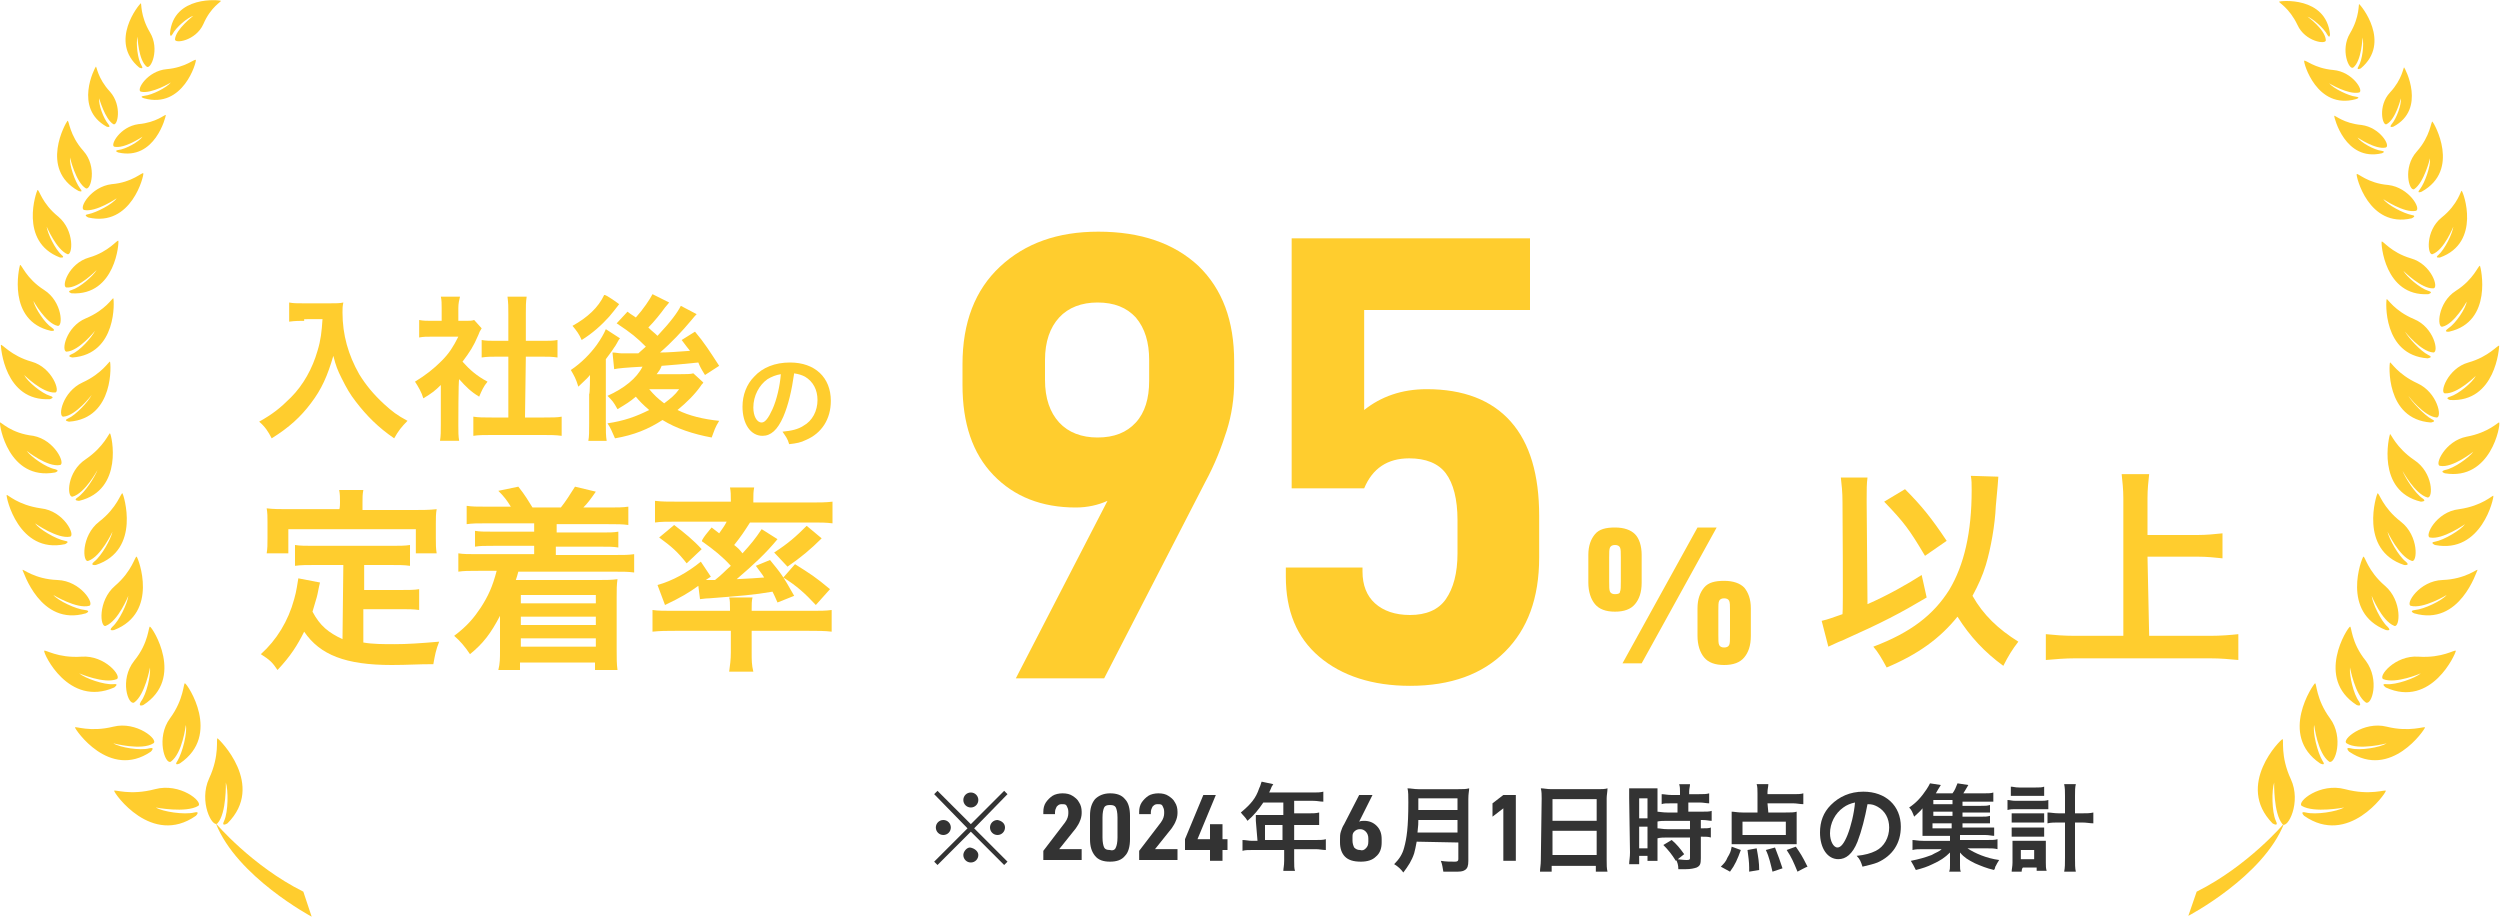 <?xml version="1.0" encoding="utf-8"?>
<!-- Generator: Adobe Illustrator 28.1.0, SVG Export Plug-In . SVG Version: 6.00 Build 0)  -->
<svg version="1.1" id="_レイヤー_2" xmlns="http://www.w3.org/2000/svg" xmlns:xlink="http://www.w3.org/1999/xlink" x="0px"
	 y="0px" viewBox="0 0 300 110" style="enable-background:new 0 0 300 110;" xml:space="preserve">
<style type="text/css">
	.st0{fill:#FFCD2E;}
	.st1{fill:#333333;}
</style>
<g id="_レイヤー_1-2">
	<path class="st0" d="M27.1,93.9c0.3,0.9,0.3,3.5-0.2,4.6c-0.4,0.8,0.4,0.3,0.4,0.3c4.6-4.6-1-10.1-1.2-10.2c-0.2,0,0.3,2-1,4.8
		c-1.3,2.8,0.4,6,1,5.4C27.2,97.6,27.1,93.9,27.1,93.9z M22.2,82c-0.2-0.1-0.1,1.9-1.8,4.2c-1.7,2.3-0.6,5.6,0.1,5.2
		c1.4-1,1.8-4.4,1.8-4.4c0.2,0.9-0.4,3.3-1,4.3c-0.5,0.7,0.3,0.3,0.3,0.3C26.6,88.2,22.5,82.1,22.2,82z M17.2,84.6
		c5-3.2,1.1-9.3,0.8-9.4c-0.2-0.1-0.1,1.9-1.9,4.1c-1.8,2.3-0.7,5.4,0,5c1.3-0.9,1.9-4.2,1.9-4.2c0.1,0.9-0.4,3.2-1.1,4.1
		C16.5,84.9,17.2,84.6,17.2,84.6L17.2,84.6z M13.7,75.6c5.4-2.1,2.9-8.6,2.7-8.8c-0.2-0.1-0.5,1.7-2.6,3.5c-2.1,1.8-1.8,5.1-1.1,4.8
		c1.5-0.6,2.7-3.6,2.7-3.6c-0.1,0.9-1.1,3-1.9,3.7C12.9,75.8,13.7,75.6,13.7,75.6z M11.3,67.4c-0.6,0.5,0.2,0.4,0.2,0.4
		c5.5-1.8,3.3-8.5,3.2-8.6c-0.2-0.1-0.6,1.7-2.8,3.4c-2.2,1.7-2,5-1.3,4.7c1.5-0.5,2.9-3.5,2.9-3.5C13.3,64.7,12.2,66.7,11.3,67.4z
		 M9.3,59.7c-0.6,0.4,0.2,0.4,0.2,0.4c5.4-1.3,3.9-7.9,3.7-8.1c-0.1-0.1-0.7,1.6-2.9,3.1c-2.3,1.5-2.3,4.6-1.6,4.5
		c1.5-0.4,3-3.2,3-3.2C11.4,57.2,10.2,59.1,9.3,59.7L9.3,59.7z M8.2,50.2c-0.7,0.3,0.1,0.4,0.1,0.4c5.5-0.4,5-7.1,4.9-7.2
		c-0.1-0.1-0.9,1.4-3.3,2.5c-2.4,1.1-3,4.1-2.3,4.1c1.5-0.1,3.4-2.6,3.4-2.6C10.6,48.2,9.1,49.8,8.2,50.2z M8.6,42.5
		c-0.7,0.3,0.1,0.4,0.1,0.4c5.4-0.4,5-6.9,4.9-7.1c-0.1-0.1-0.9,1.4-3.3,2.4c-2.4,1-3,4-2.3,4c1.5-0.1,3.4-2.5,3.4-2.5
		C11,40.5,9.6,42.1,8.6,42.5z M8,34.5c1.5,0.1,3.6-2.1,3.6-2.1c-0.4,0.7-2,2.1-3,2.4c-0.7,0.2,0,0.4,0,0.4c5.3,0.3,5.7-6.2,5.6-6.3
		c-0.1-0.2-1.1,1.3-3.5,2C8.2,31.6,7.3,34.5,8,34.5z M10.6,25.7c-0.7,0.1,0,0.4,0,0.4c5.2,1.2,6.7-5.1,6.6-5.3
		c-0.1-0.2-1.3,1.1-3.8,1.3c-2.5,0.3-4,2.9-3.3,3.1c1.4,0.3,3.9-1.4,3.9-1.4C13.5,24.5,11.6,25.5,10.6,25.7z M13.7,17.6
		c1.2,0.3,3.4-1.2,3.4-1.2c-0.4,0.6-2,1.5-2.9,1.6c-0.6,0.1,0,0.3,0,0.3c4.4,1,5.7-4.3,5.7-4.5c-0.1-0.1-1.1,0.9-3.3,1.1
		C14.4,15.2,13.2,17.4,13.7,17.6z M17.3,11.5c-0.7,0.1,0,0.3,0,0.3c4.7,1.3,6.3-4.4,6.2-4.6c-0.1-0.2-1.2,0.9-3.5,1.1
		c-2.3,0.2-3.7,2.5-3.1,2.7c1.3,0.3,3.6-1.1,3.6-1.1C20,10.5,18.3,11.4,17.3,11.5z M26.5,0.1C26.4,0,20.8-0.6,20.4,4
		c0,0,0,0.6,0.3,0.1c0.4-0.8,1.8-2,2.5-2.2c0,0-2.1,1.6-2.2,2.8c-0.1,0.6,2.5,0.2,3.4-1.8C25.3,0.8,26.6,0.2,26.5,0.1z M18.6,94.7
		c-3,0.8-4.9,0-4.9,0.2c0,0.3,4.5,6.7,9.8,3c0,0,0.6-0.6-0.2-0.4c-1.2,0.3-3.8-0.1-4.6-0.6c0,0,3.6,0.7,5.1-0.2
		C24.4,96.2,21.6,93.9,18.6,94.7z M18.1,90.2c0,0,0.6-0.6-0.2-0.4c-1.1,0.3-3.5-0.1-4.3-0.6c0,0,3.4,0.9,4.8,0c0.7-0.4-2-2.7-4.8-2
		C10.8,87.9,9,87.1,9,87.3C9,87.5,13.1,93.6,18.1,90.2L18.1,90.2z M13.7,82.5c0,0,0.7-0.5-0.1-0.4c-1.1,0.1-3.4-0.7-4.1-1.3
		c0,0,3,1.3,4.5,0.7c0.7-0.3-1.4-2.9-4.2-2.7c-2.9,0.2-4.4-0.9-4.5-0.7C5.2,78.4,8.2,84.9,13.7,82.5z M10.3,73.6
		c0,0,0.7-0.3-0.1-0.4c-1.1-0.1-3.2-1.1-3.8-1.8c0,0,2.8,1.7,4.3,1.3c0.7-0.2-1-3-3.8-3.1c-2.8-0.1-4.2-1.4-4.2-1.2
		C2.8,68.5,4.8,75.2,10.3,73.6L10.3,73.6z M7.8,65.3c0,0,0.7-0.3,0-0.4c-1.1-0.2-3.1-1.4-3.6-2.1c0,0,2.7,1.9,4.2,1.6
		c0.7-0.1-0.7-3.1-3.5-3.4c-2.8-0.4-4-1.7-4.1-1.6C0.7,59.6,2.2,66.5,7.8,65.3L7.8,65.3z M6.6,56.7c0,0,0.7-0.2,0-0.4
		c-1.1-0.2-2.9-1.5-3.4-2.2c0,0,2.5,2,4,1.7c0.7-0.1-0.6-3-3.2-3.5C1.3,52,0.1,50.6,0,50.7C-0.1,51,1,57.7,6.6,56.7z M6,47.9
		c0,0,0.7-0.2,0-0.4c-1-0.3-2.7-1.7-3.1-2.5c0,0,2.2,2.2,3.7,2.1c0.7,0-0.3-3-2.8-3.7c-2.5-0.7-3.6-2.2-3.7-2
		C0.1,41.6,0.5,48.2,6,47.9L6,47.9z M6.1,39.7c0,0,0.8,0.1,0.1-0.4C5.4,38.8,4.2,37,4,36.1c0,0,1.5,2.7,2.9,3
		c0.7,0.2,0.6-2.9-1.6-4.3c-2.2-1.4-2.7-3.1-2.9-3C2.3,32.1,0.8,38.5,6.1,39.7L6.1,39.7z M7.2,30.9c0,0,0.7,0.1,0.2-0.3
		c-0.8-0.7-1.7-2.6-1.8-3.4c0,0,1.2,2.8,2.5,3.3C8.7,30.7,9,27.7,7,26c-2-1.6-2.3-3.3-2.5-3.2C4.4,22.9,2.2,29,7.2,30.9L7.2,30.9z
		 M9.4,22.9c0,0,0.7,0.3,0.2-0.3c-0.6-0.8-1.3-2.8-1.2-3.7c0,0,0.7,3,1.9,3.7c0.6,0.3,1.4-2.6-0.3-4.5c-1.7-1.9-1.7-3.7-1.9-3.6
		C7.9,14.7,4.7,20.3,9.4,22.9z M12.8,15.2c0,0,0.6,0.2,0.2-0.3c-0.6-0.7-1.2-2.4-1.1-3.1c0,0,0.7,2.5,1.7,3.1
		c0.5,0.3,1.1-2.2-0.4-3.9c-1.5-1.6-1.6-3.1-1.7-3C11.4,8.1,8.8,13,12.8,15.2z M16.7,8.1c0,0,0.6,0.3,0.3-0.2
		c-0.5-0.8-0.7-2.7-0.5-3.5c0,0,0.1,2.8,1.1,3.6c0.5,0.4,1.6-2.1,0.4-4.1c-1.2-2-1-3.6-1.1-3.5C16.7,0.5,13,5,16.7,8.1L16.7,8.1z
		 M36.4,107c-6.2-3.1-10.5-8.2-10.5-8.2c2.5,6.4,11.5,11.2,11.5,11.2L36.4,107L36.4,107z"/>
	<path class="st0" d="M272.9,93.9c-0.3,0.9-0.3,3.5,0.2,4.6c0.4,0.8-0.4,0.3-0.4,0.3c-4.5-4.6,1-10.1,1.2-10.1c0.2,0-0.3,2,1,4.8
		c1.3,2.8-0.4,6-1,5.4C272.8,97.6,272.9,93.9,272.9,93.9z M277.8,82c0.2-0.1,0.1,1.9,1.8,4.2c1.7,2.3,0.6,5.6-0.1,5.2
		c-1.4-1-1.8-4.4-1.8-4.4c-0.2,0.9,0.4,3.3,1,4.3c0.5,0.7-0.3,0.3-0.3,0.3C273.4,88.2,277.6,82.1,277.8,82L277.8,82z M282.8,84.6
		c-5-3.2-1.1-9.3-0.8-9.4c0.2-0.1,0.1,1.9,1.9,4.1c1.7,2.3,0.7,5.4,0,5c-1.3-0.9-1.9-4.2-1.9-4.2c-0.1,0.9,0.4,3.2,1.1,4.1
		C283.5,84.9,282.8,84.6,282.8,84.6L282.8,84.6z M286.3,75.6c-5.4-2.1-2.9-8.6-2.7-8.8c0.2-0.1,0.5,1.7,2.6,3.5
		c2.1,1.8,1.8,5.1,1.1,4.8c-1.5-0.6-2.7-3.6-2.7-3.6c0.1,0.9,1.1,3,1.9,3.7C287.1,75.8,286.3,75.6,286.3,75.6L286.3,75.6z
		 M288.7,67.4c0.6,0.5-0.2,0.4-0.2,0.4c-5.5-1.8-3.3-8.5-3.2-8.6c0.2-0.1,0.6,1.7,2.8,3.4c2.2,1.7,2,5,1.3,4.7
		c-1.5-0.5-2.9-3.5-2.9-3.5C286.7,64.7,287.8,66.7,288.7,67.4z M290.7,59.8c0.6,0.4-0.2,0.4-0.2,0.4c-5.4-1.3-3.8-7.9-3.7-8.1
		c0.1-0.1,0.7,1.6,2.9,3.1c2.3,1.5,2.3,4.6,1.6,4.5c-1.5-0.4-3-3.2-3-3.2C288.6,57.3,289.8,59.2,290.7,59.8L290.7,59.8z M291.8,50.3
		c0.7,0.3-0.1,0.4-0.1,0.4c-5.5-0.4-5-7.1-4.9-7.2c0.1-0.1,0.9,1.4,3.3,2.5c2.4,1.1,3,4.1,2.3,4.1c-1.5-0.1-3.4-2.6-3.4-2.6
		C289.4,48.2,290.9,49.8,291.8,50.3z M291.4,42.6c0.7,0.3-0.1,0.4-0.1,0.4c-5.4-0.4-5-6.9-4.9-7.1c0.1-0.1,0.9,1.4,3.3,2.4
		c2.4,1,3,4,2.3,4c-1.5-0.1-3.4-2.5-3.4-2.5C289,40.5,290.4,42.1,291.4,42.6z M292,34.6c-1.4,0.1-3.6-2.1-3.6-2.1
		c0.4,0.7,2,2.1,3,2.4c0.7,0.2,0,0.4,0,0.4c-5.3,0.3-5.7-6.2-5.6-6.3c0.1-0.2,1.1,1.3,3.5,2C291.8,31.7,292.7,34.6,292,34.6
		L292,34.6z M289.4,25.8c0.7,0.1,0,0.4,0,0.4c-5.2,1.2-6.7-5.1-6.6-5.3c0.1-0.2,1.3,1.1,3.8,1.3c2.5,0.3,4,2.9,3.3,3.1
		c-1.4,0.3-3.9-1.4-3.9-1.4C286.5,24.6,288.4,25.6,289.4,25.8L289.4,25.8z M286.3,17.7c-1.2,0.3-3.4-1.2-3.4-1.2
		c0.4,0.6,2,1.5,2.9,1.6c0.6,0.1,0,0.3,0,0.3c-4.4,1-5.7-4.3-5.7-4.5c0.1-0.1,1.1,0.9,3.3,1.1C285.6,15.3,286.9,17.5,286.3,17.7
		L286.3,17.7z M282.7,11.6c0.7,0.1,0,0.3,0,0.3c-4.7,1.3-6.3-4.4-6.2-4.6c0.1-0.2,1.2,0.9,3.5,1.1c2.3,0.2,3.7,2.5,3.1,2.7
		c-1.3,0.3-3.6-1.1-3.6-1.1C280,10.6,281.8,11.5,282.7,11.6L282.7,11.6z M273.5,0.2c0.1-0.1,5.6-0.7,6.1,3.9c0,0,0,0.6-0.3,0.1
		c-0.4-0.8-1.8-2-2.4-2.2c0,0,2.1,1.5,2.2,2.8c0.1,0.6-2.5,0.2-3.4-1.8C274.7,0.9,273.4,0.3,273.5,0.2z M281.4,94.7
		c3,0.8,4.9,0,4.9,0.2c0,0.3-4.5,6.7-9.8,3c0,0-0.6-0.6,0.2-0.4c1.2,0.3,3.7-0.1,4.6-0.6c0,0-3.6,0.7-5.1-0.2
		C275.6,96.2,278.4,93.9,281.4,94.7L281.4,94.7z M281.9,90.2c0,0-0.6-0.6,0.2-0.4c1.1,0.3,3.5-0.1,4.3-0.6c0,0-3.4,0.9-4.8,0
		c-0.7-0.4,2-2.7,4.8-2c2.8,0.7,4.6-0.1,4.6,0.1C291,87.5,286.9,93.6,281.9,90.2z M286.3,82.5c0,0-0.7-0.5,0.1-0.4
		c1.1,0.1,3.4-0.7,4.1-1.3c0,0-3,1.3-4.5,0.7c-0.7-0.3,1.4-2.9,4.2-2.7c2.9,0.2,4.4-0.9,4.5-0.7C294.7,78.4,291.8,85,286.3,82.5z
		 M289.7,73.6c0,0-0.7-0.3,0.1-0.4c1.1-0.1,3.2-1.1,3.8-1.8c0,0-2.8,1.7-4.3,1.3c-0.7-0.2,1-3,3.8-3.1c2.8-0.1,4.2-1.4,4.2-1.2
		C297.2,68.5,295.2,75.2,289.7,73.6L289.7,73.6z M292.2,65.4c0,0-0.7-0.3,0-0.4c1.1-0.2,3.1-1.4,3.6-2.1c0,0-2.7,1.9-4.2,1.6
		c-0.7-0.1,0.7-3.1,3.5-3.4c2.8-0.4,4-1.7,4.1-1.6C299.3,59.7,297.8,66.5,292.2,65.4L292.2,65.4z M293.4,56.8c0,0-0.7-0.2,0-0.4
		c1.1-0.2,2.9-1.5,3.4-2.2c0,0-2.5,2-4,1.7c-0.7-0.1,0.6-3,3.2-3.5c2.7-0.5,3.8-1.8,3.9-1.7C300.1,51,298.9,57.7,293.4,56.8
		L293.4,56.8z M294,48c0,0-0.7-0.2,0-0.4c1-0.3,2.7-1.7,3.1-2.5c0,0-2.2,2.2-3.7,2.1c-0.7,0,0.3-3,2.8-3.7c2.5-0.7,3.6-2.2,3.7-2
		C299.9,41.7,299.5,48.3,294,48L294,48z M293.9,39.8c0,0-0.8,0.1-0.1-0.4c0.9-0.6,2.1-2.4,2.2-3.2c0,0-1.5,2.7-2.9,3
		c-0.7,0.2-0.6-2.9,1.6-4.3c2.2-1.4,2.7-3.1,2.9-3C297.7,32.1,299.2,38.6,293.9,39.8L293.9,39.8z M292.8,30.9c0,0-0.7,0.1-0.2-0.3
		c0.8-0.7,1.7-2.6,1.8-3.4c0,0-1.1,2.8-2.5,3.3c-0.6,0.2-0.9-2.8,1.1-4.4c2-1.6,2.3-3.3,2.4-3.2C295.6,23,297.8,29.1,292.8,30.9z
		 M290.6,23c0,0-0.7,0.3-0.2-0.3c0.6-0.8,1.3-2.8,1.2-3.7c0,0-0.7,2.9-1.9,3.7c-0.6,0.3-1.4-2.6,0.3-4.5c1.7-1.9,1.7-3.7,1.9-3.6
		C292.1,14.8,295.3,20.4,290.6,23L290.6,23z M287.2,15.2c0,0-0.6,0.2-0.2-0.3c0.6-0.7,1.2-2.4,1.1-3.1c0,0-0.6,2.5-1.7,3.1
		c-0.5,0.3-1.1-2.2,0.4-3.8c1.5-1.6,1.6-3.1,1.7-3C288.6,8.2,291.2,13.1,287.2,15.2L287.2,15.2z M283.3,8.2c0,0-0.6,0.3-0.3-0.2
		c0.5-0.8,0.7-2.7,0.5-3.5c0,0-0.1,2.8-1.1,3.6C281.9,8.5,280.8,6,282,4c1.2-2,1-3.6,1.1-3.5C283.3,0.6,287,5.1,283.3,8.2L283.3,8.2
		z M263.6,107c6.2-3.1,10.5-8.2,10.5-8.2c-2.5,6.4-11.5,11.1-11.5,11.1L263.6,107L263.6,107z"/>
	<g>
		<path class="st0" d="M132.9,60.1c-1.1,0.5-2.4,0.8-3.8,0.8c-4.1,0-7.4-1.3-9.9-3.9s-3.7-6.2-3.7-10.8v-2.5c0-5,1.5-8.9,4.5-11.7
			s6.9-4.2,11.8-4.2c5.1,0,9.1,1.4,12,4.1c2.9,2.8,4.3,6.6,4.3,11.5v2.4c0,2-0.3,4-0.9,5.9c-0.6,1.9-1.4,4-2.6,6.2l-12.1,23.5h-10.6
			L132.9,60.1L132.9,60.1z M136.3,50.7c1.1-1.2,1.6-2.9,1.6-5v-2.5c0-2.1-0.5-3.8-1.6-5.1c-1.1-1.2-2.6-1.8-4.6-1.8
			c-1.9,0-3.5,0.6-4.6,1.8c-1.1,1.2-1.7,2.9-1.7,5.1v2.4c0,2.2,0.6,3.9,1.7,5.1c1.1,1.2,2.7,1.8,4.6,1.8
			C133.7,52.5,135.2,51.9,136.3,50.7z"/>
		<path class="st0" d="M158.3,78.8c-2.7-2.3-4-5.5-4-9.6v-1.1h9.2v0.5c0,1.6,0.5,2.9,1.5,3.8c1,0.9,2.4,1.4,4.2,1.4
			c1.9,0,3.4-0.6,4.3-1.9c0.9-1.3,1.4-3.1,1.4-5.5v-4c0-2.5-0.5-4.4-1.4-5.6c-0.9-1.2-2.4-1.8-4.4-1.8c-2.6,0-4.4,1.2-5.4,3.6h-8.7
			V28.6h28.6v8.6h-19.9v12c2-1.6,4.5-2.5,7.5-2.5c4.4,0,7.8,1.3,10.1,3.9c2.3,2.6,3.4,6.4,3.4,11.3v5c0,4.9-1.4,8.6-4.1,11.3
			s-6.5,4.1-11.4,4.1C164.7,82.3,161,81.1,158.3,78.8L158.3,78.8z"/>
		<path class="st0" d="M191.4,72.5c-0.5-0.6-0.8-1.5-0.8-2.6v-3.3c0-1.1,0.3-1.9,0.8-2.5c0.5-0.6,1.3-0.8,2.4-0.8
			c1.1,0,1.9,0.3,2.4,0.8c0.5,0.5,0.8,1.4,0.8,2.5v3.3c0,1.2-0.3,2-0.8,2.6c-0.5,0.6-1.3,0.9-2.4,0.9
			C192.7,73.4,191.9,73.1,191.4,72.5L191.4,72.5z M194.4,71c0.1-0.2,0.1-0.6,0.1-1.2v-2.9c0-0.6,0-1-0.1-1.2
			c-0.1-0.2-0.3-0.3-0.6-0.3s-0.5,0.1-0.6,0.3c-0.1,0.2-0.1,0.6-0.1,1.2v2.9c0,0.6,0,1,0.1,1.2c0.1,0.2,0.3,0.3,0.6,0.3
			C194.2,71.3,194.4,71.2,194.4,71L194.4,71z M203.7,63.3h2.3L197,79.6h-2.3L203.7,63.3L203.7,63.3z M204.5,78.9
			c-0.5-0.6-0.8-1.5-0.8-2.6v-3.3c0-1.1,0.3-1.9,0.8-2.5c0.5-0.6,1.3-0.8,2.4-0.8c1.1,0,1.9,0.3,2.4,0.8c0.5,0.6,0.8,1.4,0.8,2.5
			v3.3c0,1.2-0.3,2-0.8,2.6c-0.5,0.6-1.3,0.9-2.4,0.9C205.8,79.8,205,79.5,204.5,78.9L204.5,78.9z M207.5,77.4
			c0.1-0.2,0.1-0.6,0.1-1.2v-2.9c0-0.6,0-1-0.1-1.2c-0.1-0.2-0.3-0.3-0.6-0.3s-0.5,0.1-0.6,0.3c-0.1,0.2-0.1,0.6-0.1,1.2v2.9
			c0,0.6,0,1,0.1,1.2c0.1,0.2,0.3,0.3,0.6,0.3S207.4,77.6,207.5,77.4L207.5,77.4z"/>
		<path class="st0" d="M221.1,60.3c0-1.3-0.1-2.1-0.2-3h3.2c-0.1,0.7-0.1,1.5-0.1,2.5v0.6l0.1,12.1c2.3-1,4.8-2.4,6.5-3.5l0.6,2.7
			c-3.2,1.9-5.3,3-10,5.1c-1,0.4-1.1,0.5-1.8,0.8l-0.8-3.1c0.9-0.2,1.3-0.4,2.5-0.8C221.2,73.6,221.1,60.3,221.1,60.3z M239.8,57.2
			c0,0.2-0.1,1.4-0.3,3.5c-0.1,2.3-0.6,5.1-1.2,7.1c-0.4,1.3-0.9,2.4-1.6,3.7c1.3,2.3,3.1,4,5.5,5.5c-0.7,0.9-1.2,1.7-1.8,2.9
			c-2.2-1.6-4-3.5-5.5-5.9c-2.1,2.6-4.7,4.5-8.5,6.1c-0.6-1.1-1-1.8-1.6-2.5c4.5-1.7,7.2-3.8,9.1-6.8c1.8-3,2.7-6.9,2.7-12
			c0-0.8,0-1.1-0.1-1.7L239.8,57.2L239.8,57.2z M228.6,58.7c2,2,3.2,3.5,5,6.2l-2.6,1.8c-1.9-3.2-2.5-4-4.9-6.5L228.6,58.7z"/>
		<path class="st0" d="M257.9,76.3h7.3c1.3,0,2.5-0.1,3.4-0.2v3.1c-1.1-0.1-2.1-0.2-3.4-0.2h-16.2c-1.2,0-2.4,0.1-3.5,0.2v-3.1
			c1,0.1,2.1,0.2,3.5,0.2h5.8V59.8c0-1.1-0.1-1.9-0.2-2.9h3.3c-0.1,0.9-0.2,1.8-0.2,2.9v4.4h6c1.1,0,2-0.1,3-0.2v3
			c-0.9-0.1-1.9-0.2-3-0.2h-6L257.9,76.3L257.9,76.3z"/>
		<g>
			<g>
				<path class="st0" d="M36.5,38.5c-0.5,0-1.1,0-1.8,0.1v-2.3c0.5,0.1,0.9,0.1,1.8,0.1h3c0.8,0,1.3,0,1.7-0.1
					c-0.1,0.5-0.1,0.7-0.1,1.2c0,2.7,0.7,5.1,2,7.4c0.8,1.3,1.7,2.4,3,3.6c1,0.9,1.5,1.3,2.8,2c-0.7,0.7-1.1,1.2-1.6,2.1
					c-1.9-1.3-3.3-2.7-4.6-4.4c-0.7-0.9-1.1-1.6-1.7-2.8c-0.5-1-0.7-1.5-1-2.7c-0.7,2.4-1.4,4-2.7,5.7c-1.2,1.6-2.6,2.9-4.7,4.2
					c-0.4-0.8-0.8-1.4-1.5-2c1.6-0.9,2.5-1.6,3.8-2.9c1.5-1.5,2.6-3.5,3.2-5.6c0.4-1.3,0.5-2.3,0.6-3.8H36.5L36.5,38.5z"/>
				<path class="st0" d="M55,51c0,0.9,0,1.3,0.1,1.9h-2.3c0.1-0.6,0.1-1.1,0.1-2v-4.7c-0.7,0.7-1.1,1-2.1,1.6c-0.2-0.7-0.6-1.4-1-2
					c1.3-0.8,2.2-1.5,3.2-2.5c0.9-0.9,1.4-1.7,2-2.9h-3.1c-0.7,0-1.1,0-1.6,0.1v-2.1c0.5,0.1,0.9,0.1,1.5,0.1H53V37
					c0-0.5,0-1-0.1-1.4h2.3C55.1,36,55,36.4,55,37v1.5h0.8c0.6,0,0.8,0,1.1-0.1l0.9,1c-0.2,0.3-0.3,0.5-0.4,0.8
					c-0.6,1.4-1,2-1.9,3.2c0.9,1,1.7,1.7,3,2.4c-0.5,0.6-0.7,1.1-1,1.8c-1-0.6-1.6-1.2-2.4-2.1C55,45.6,55,51,55,51z M63,50.1h2.3
					c0.9,0,1.6,0,2.1-0.1v2.3c-0.7-0.1-1.4-0.1-2.1-0.1h-6.4c-0.8,0-1.5,0-2.1,0.1V50c0.6,0.1,1.3,0.1,2.2,0.1h2v-7.3h-1.4
					c-0.6,0-1.2,0-1.8,0.1v-2.1c0.5,0.1,1,0.1,1.8,0.1h1.4v-3.3c0-0.8,0-1.2-0.1-2h2.3c-0.1,0.7-0.1,1.1-0.1,2v3.3h2
					c0.8,0,1.3,0,1.8-0.1v2.1c-0.6-0.1-1.2-0.1-1.8-0.1h-2L63,50.1L63,50.1z"/>
				<path class="st0" d="M70.8,45c-0.4,0.5-0.8,0.8-1.4,1.4c-0.3-1-0.5-1.3-0.9-2c1.2-0.8,2.3-1.9,3.1-3c0.5-0.7,0.9-1.4,1.1-1.9
					l1.7,1.1c-0.2,0.2-0.3,0.5-0.5,0.8c0,0-0.1,0.2-0.2,0.3c-0.3,0.5-0.8,1.1-1,1.4v7.6c0,1,0,1.6,0.1,2.2h-2.2
					c0.1-0.5,0.1-1.1,0.1-2.1v-3.5C70.8,47.3,70.8,45,70.8,45z M74.3,36.5c-0.7,0.9-0.7,0.9-1.2,1.5c-0.9,1-2,2-3.3,2.8
					c-0.3-0.7-0.6-1.1-1.1-1.7c1.8-1,3.1-2.2,3.8-3.7C72.7,35.3,74.3,36.5,74.3,36.5z M80.3,36.3c-0.1,0.1-0.3,0.4-0.5,0.6
					c-0.5,0.7-1.3,1.7-2,2.4c0.5,0.5,0.7,0.6,1.1,1c1.6-1.7,2.4-2.8,2.8-3.6l1.9,1c-0.1,0.1-0.3,0.3-0.7,0.8c-1,1.2-2.4,2.7-3.7,3.8
					c1,0,2.2-0.1,3.6-0.2c-0.3-0.4-0.5-0.6-1-1.3l1.6-1c1.1,1.3,1.8,2.4,2.9,4.1l-1.7,1.1c-0.5-0.8-0.6-1-0.8-1.5
					c-1.8,0.2-3.2,0.3-4.4,0.4c-0.2,0.5-0.3,0.6-0.6,1h2.9c0.6,0,1.2,0,1.5-0.1l1.2,1.1c-0.1,0.2-0.2,0.2-0.3,0.4
					c-0.7,1-1.7,2-2.8,2.9c1.4,0.7,3.1,1.1,5,1.3c-0.5,0.8-0.6,1.2-0.9,2c-2.2-0.4-4.3-1.1-5.9-2.1c-1.7,1.1-3.4,1.8-5.7,2.2
					c-0.4-0.9-0.5-1.2-0.9-1.8c2-0.3,3.4-0.8,5-1.6c-0.7-0.6-1.2-1.1-1.6-1.6c-0.7,0.6-1.2,0.9-2.2,1.5c-0.5-0.9-0.6-1-1.2-1.6
					c2-0.9,3.5-2.1,4.2-3.5c-1.9,0.1-3,0.2-3.4,0.3l-0.2-2c0.4,0,0.7,0.1,1.1,0.1h0.7c0.2,0,0.6,0,1.3,0l0.9-0.8
					c-1.1-1.1-1.7-1.6-3.5-2.8l1.3-1.4c0.5,0.4,0.6,0.4,1,0.7c0.9-1,1.7-2.2,2-2.8L80.3,36.3L80.3,36.3z M77.9,46.7
					c0.6,0.7,1,1.1,1.8,1.7c0.8-0.6,1.3-1,1.8-1.7C81.5,46.7,77.9,46.7,77.9,46.7z"/>
				<path class="st0" d="M94,50c-0.7,1.6-1.5,2.3-2.5,2.3c-1.4,0-2.4-1.4-2.4-3.5c0-1.4,0.5-2.7,1.4-3.6c1-1.1,2.5-1.7,4.3-1.7
					c3,0,4.9,1.8,4.9,4.6c0,2.2-1.1,3.9-3,4.7c-0.6,0.3-1.1,0.4-2,0.5c-0.2-0.7-0.4-0.9-0.8-1.5c1.1-0.1,1.9-0.3,2.5-0.7
					c1.1-0.6,1.7-1.8,1.7-3.1c0-1.2-0.5-2.2-1.5-2.8c-0.4-0.2-0.7-0.3-1.3-0.4C95,46.9,94.6,48.6,94,50L94,50z M92.1,45.5
					c-1,0.7-1.7,2-1.7,3.4c0,1,0.4,1.8,1,1.8c0.4,0,0.8-0.5,1.3-1.6c0.5-1.1,0.9-2.8,1-4.2C93.1,45,92.6,45.2,92.1,45.5L92.1,45.5z"
					/>
			</g>
			<g>
				<path class="st0" d="M41.2,67.8h-3.4c-1,0-1.7,0-2.4,0.1v-2.5c0.6,0.1,1.3,0.1,2.4,0.1h9c1.1,0,1.8,0,2.4-0.1v2.5
					c-0.7-0.1-1.3-0.1-2.4-0.1h-3.1v3H48c1.1,0,1.7,0,2.3-0.1v2.5c-0.7-0.1-1.3-0.1-2.3-0.1h-4.4v4c1.1,0.2,2.4,0.2,3.8,0.2
					c1.4,0,3-0.1,5.3-0.3c-0.4,1-0.5,1.6-0.7,2.7c-1.9,0-3.1,0.1-5,0.1c-5.5,0-8.6-1.2-10.5-4c-0.8,1.6-1.6,2.9-3.2,4.6
					c-0.6-0.9-0.9-1.2-2-1.9c1.9-1.7,3.3-4,4-6.6c0.3-1,0.4-2,0.5-2.5l2.6,0.5c-0.1,0.4-0.1,0.4-0.3,1.4c-0.1,0.5-0.3,1-0.6,2.1
					c0.9,1.7,1.9,2.5,3.6,3.3L41.2,67.8L41.2,67.8z M40.8,60.3c0-0.6,0-1-0.1-1.5h2.9c-0.1,0.5-0.1,0.9-0.1,1.5v0.9h6.3
					c0.9,0,1.7,0,2.6-0.1c-0.1,0.5-0.1,1.1-0.1,1.7v1.8c0,0.7,0,1.2,0.1,1.8h-2.5v-2.9H34.6v2.9H32c0.1-0.6,0.1-1,0.1-1.9v-1.8
					c0-0.6,0-1.2-0.1-1.7c0.8,0.1,1.6,0.1,2.6,0.1h6.1C40.8,61.1,40.8,60.3,40.8,60.3z"/>
				<path class="st0" d="M58.3,62.8c-1,0-1.6,0-2.3,0.1v-2.2c0.7,0.1,1.2,0.1,2.3,0.1h3c-0.5-0.8-0.8-1.2-1.5-1.9l2.4-0.5
					c0.8,1,1.2,1.7,1.7,2.5h3.4c0.5-0.6,1.2-1.7,1.7-2.5l2.5,0.6c-0.7,1-1,1.4-1.5,1.9h3c1.1,0,1.7,0,2.4-0.1v2.2
					c-0.7-0.1-1.3-0.1-2.4-0.1h-6.2v1H72c1.2,0,1.6,0,2.2-0.1v1.9c-0.6-0.1-1.1-0.1-2.2-0.1h-5.3v1h7c1.2,0,1.7,0,2.4-0.1v2.2
					c-0.7-0.1-1.3-0.1-2.4-0.1H62.2c-0.1,0.4-0.2,0.7-0.3,1h10c0.8,0,1.5,0,2.2-0.1c-0.1,0.7-0.1,1.2-0.1,2.2V78c0,1,0,1.7,0.1,2.4
					h-2.7v-0.9h-9v0.9h-2.6C60,79.6,60,79,60,78.1v-2.5c0-0.4,0-1.3,0-1.7c-1.1,2.1-2,3.3-3.6,4.6c-0.6-0.9-1.2-1.6-1.9-2.2
					c1.6-1.2,2.4-2.2,3.2-3.4c0.9-1.4,1.4-2.5,1.9-4.4h-2.2c-1.2,0-1.7,0-2.4,0.1v-2.2c0.6,0.1,1.2,0.1,2.4,0.1h6.7v-1h-4.9
					c-1.1,0-1.6,0-2.2,0.1v-1.9c0.6,0.1,1,0.1,2.2,0.1h4.9v-1L58.3,62.8L58.3,62.8z M62.5,71.4v1h9v-1H62.5z M62.5,74v1h9v-1H62.5z
					 M62.5,76.6v1h9v-1H62.5z"/>
				<path class="st0" d="M81,75.7c-1.1,0-1.7,0-2.7,0.1v-2.6c0.6,0.1,1.5,0.1,2.5,0.1h6.8v-0.2c0-0.6,0-1.1-0.1-1.4h2.8
					c-0.1,0.4-0.1,0.8-0.1,1.4v0.2h7.2c1,0,1.7,0,2.4-0.1v2.6c-0.8-0.1-1.7-0.1-2.7-0.1h-6.9v2.6c0,0.9,0,1.5,0.2,2.3h-2.9
					c0.1-0.8,0.2-1.4,0.2-2.3v-2.6H81L81,75.7z M85.4,63.3c0.4,0.3,0.5,0.4,0.9,0.7c0.4-0.6,0.6-0.8,0.9-1.4H81c-1,0-1.7,0-2.4,0.1
					v-2.6c0.8,0.1,1.5,0.1,2.8,0.1h6.3v-0.2c0-0.6,0-1-0.1-1.5h2.9c-0.1,0.5-0.1,0.9-0.1,1.5v0.3h6.7c1.2,0,2,0,2.8-0.1v2.6
					c-0.8-0.1-1.4-0.1-2.4-0.1h-7.5c-0.7,1.1-1.1,1.7-1.9,2.7c0.5,0.4,0.6,0.5,1,1c1-1.1,1.5-1.7,2.3-2.9l1.9,1.2
					c-1.4,1.7-2.8,3-4.9,4.8c1.7-0.1,2.2-0.1,3.3-0.2c-0.3-0.5-0.5-0.7-1-1.4l1.7-0.7c1.3,1.6,1.5,1.8,2.9,4.3l-2,0.8
					c-0.3-0.7-0.4-0.9-0.6-1.3c-2.3,0.4-3.8,0.5-7.6,0.8c-0.5,0-0.9,0.1-1.1,0.1l-0.2-1.6c-1.1,0.8-2.1,1.4-4,2.3l-0.9-2.4
					c1.8-0.5,3.6-1.5,5.2-2.8l1.2,1.8l-0.6,0.4h0.3c0,0,0.7,0,0.8,0c0.9-0.7,1.2-1.1,1.9-1.7c-1-1.1-2-1.9-3.4-2.9
					C83.9,65,85.4,63.3,85.4,63.3z M80.9,63c1.3,1,2.3,1.8,3.3,2.9l-1.8,1.7c-1.1-1.4-1.8-2-3.3-3.1C79.1,64.5,80.9,63,80.9,63z
					 M98.6,64.6c-1.3,1.3-2.5,2.3-4.1,3.4l-1.6-1.7c1.7-1.1,2.6-1.9,3.9-3.2L98.6,64.6L98.6,64.6z M95.4,67.7c1.9,1.2,2.4,1.5,4.2,3
					l-1.7,1.9c-1.3-1.4-2.3-2.3-3.9-3.3L95.4,67.7z"/>
			</g>
		</g>
	</g>
	<g>
		<path class="st1" d="M120.5,94.9l0.4,0.4l-4,4.1l4,4l-0.4,0.4l-4-4l-4,4l-0.4-0.4l4-4l-4-4.1l0.4-0.4l4,4L120.5,94.9z M114.1,99.3
			c0,0.5-0.4,0.9-0.9,0.9c-0.5,0-0.9-0.4-0.9-0.9s0.4-0.9,0.9-0.9C113.7,98.4,114.1,98.8,114.1,99.3z M117.4,102.6
			c0,0.5-0.4,0.9-0.9,0.9c-0.5,0-0.9-0.4-0.9-0.9c0-0.4,0.4-0.9,0.8-0.9h0c0,0,0,0,0,0l0,0C117,101.8,117.4,102.2,117.4,102.6z
			 M117.4,96c0,0.5-0.4,0.9-0.9,0.9s-0.9-0.4-0.9-0.9s0.4-0.9,0.9-0.9S117.4,95.5,117.4,96z M120.6,99.3c0,0.5-0.4,0.9-0.9,0.9
			c-0.5,0-0.9-0.4-0.9-0.9s0.4-0.9,0.9-0.9C120.2,98.5,120.6,98.8,120.6,99.3z"/>
		<path class="st1" d="M125.2,102.1l2.6-3.4c0.3-0.4,0.4-0.8,0.4-1.1v-0.2c0-0.3-0.1-0.5-0.2-0.7c-0.1-0.2-0.3-0.2-0.6-0.2
			c-0.3,0-0.4,0.1-0.6,0.3c-0.1,0.2-0.2,0.4-0.2,0.7v0.2h-1.4v-0.3c0-0.4,0.1-0.8,0.3-1.1c0.2-0.3,0.5-0.6,0.8-0.8
			c0.3-0.2,0.8-0.3,1.2-0.3c0.5,0,0.9,0.1,1.2,0.3c0.3,0.2,0.6,0.4,0.8,0.8c0.2,0.3,0.3,0.7,0.3,1.1v0.2c0,0.3-0.1,0.7-0.2,0.9
			c-0.1,0.3-0.3,0.6-0.5,0.9l-2,2.5h2.7v1.3h-4.6L125.2,102.1L125.2,102.1z"/>
		<path class="st1" d="M131.4,102.7c-0.4-0.5-0.6-1.1-0.6-2v-2.8c0-0.9,0.2-1.5,0.6-2c0.4-0.4,1-0.7,1.8-0.7c0.8,0,1.4,0.2,1.8,0.7
			c0.4,0.4,0.6,1.1,0.6,2v2.8c0,0.9-0.2,1.6-0.6,2c-0.4,0.5-1,0.7-1.8,0.7C132.4,103.4,131.8,103.2,131.4,102.7L131.4,102.7z
			 M133.9,101.7c0.1-0.2,0.2-0.6,0.2-1.2v-2.4c0-0.6-0.1-1-0.2-1.2c-0.1-0.2-0.3-0.3-0.7-0.3s-0.6,0.1-0.7,0.3
			c-0.1,0.2-0.2,0.6-0.2,1.2v2.4c0,0.6,0.1,1,0.2,1.2c0.1,0.2,0.3,0.3,0.7,0.3C133.5,102.1,133.8,102,133.9,101.7z"/>
		<path class="st1" d="M136.7,102.1l2.6-3.4c0.3-0.4,0.4-0.8,0.4-1.1v-0.2c0-0.3-0.1-0.5-0.2-0.7c-0.1-0.2-0.3-0.2-0.6-0.2
			s-0.4,0.1-0.6,0.3c-0.1,0.2-0.2,0.4-0.2,0.7v0.2h-1.4v-0.3c0-0.4,0.1-0.8,0.3-1.1c0.2-0.3,0.5-0.6,0.8-0.8
			c0.3-0.2,0.8-0.3,1.2-0.3c0.5,0,0.9,0.1,1.2,0.3c0.3,0.2,0.6,0.4,0.8,0.8c0.2,0.3,0.3,0.7,0.3,1.1v0.2c0,0.3-0.1,0.7-0.2,0.9
			c-0.1,0.3-0.3,0.6-0.5,0.9l-2,2.5h2.7v1.3h-4.6L136.7,102.1L136.7,102.1z"/>
		<path class="st1" d="M147.3,102h-0.6v1.3h-1.5V102h-3v-1.3l2.2-5.3h1.5l-2.2,5.3h1.5v-1.8h1.5v1.8h0.6L147.3,102L147.3,102z"/>
		<path class="st1" d="M150.7,98.5c0-0.3,0-0.4,0-0.7c0.2,0,0.5,0,0.8,0h2.5v-1.5h-2.4c-0.6,0.9-1.2,1.6-1.9,2.2
			c-0.3-0.5-0.5-0.6-0.8-1c1.2-1,1.8-1.7,2.2-2.9c0.2-0.4,0.2-0.6,0.3-0.8l1.4,0.3c-0.1,0.1-0.1,0.2-0.2,0.3c0,0-0.1,0.3-0.3,0.7
			h5.3c0.5,0,0.8,0,1.2-0.1v1.2c-0.4,0-0.7-0.1-1.2-0.1h-2.3v1.5h1.8c0.5,0,0.8,0,1.2-0.1V99c-0.3,0-0.6,0-1.1,0h-1.9v1.8h2.6
			c0.5,0,0.9,0,1.2-0.1v1.3c-0.4,0-0.8-0.1-1.2-0.1h-2.6v1.4c0,0.6,0,0.9,0.1,1.2h-1.4c0-0.3,0.1-0.6,0.1-1.2V102h-3.8
			c-0.5,0-0.9,0-1.2,0.1v-1.3c0.4,0,0.7,0.1,1.2,0.1h0.6L150.7,98.5L150.7,98.5z M153.9,100.8V99h-2.1v1.8H153.9z"/>
		<path class="st1" d="M161.4,102.8c-0.4-0.4-0.6-1-0.6-1.7v-0.4c0-0.3,0-0.6,0.1-0.9c0.1-0.3,0.2-0.6,0.4-0.9l1.8-3.5h1.6l-1.6,3.2
			c0.2-0.1,0.4-0.1,0.6-0.1c0.6,0,1.1,0.2,1.5,0.6c0.4,0.4,0.6,0.9,0.6,1.6v0.4c0,0.7-0.2,1.3-0.7,1.7c-0.4,0.4-1,0.6-1.8,0.6
			C162.4,103.4,161.8,103.2,161.4,102.8z M163.9,101.8c0.2-0.2,0.3-0.4,0.3-0.8v-0.4c0-0.3-0.1-0.6-0.3-0.8
			c-0.2-0.2-0.4-0.3-0.7-0.3c-0.3,0-0.5,0.1-0.7,0.3c-0.2,0.2-0.2,0.4-0.2,0.7v0.4c0,0.3,0.1,0.6,0.2,0.8c0.2,0.2,0.4,0.3,0.7,0.3
			C163.5,102.1,163.7,102,163.9,101.8z"/>
		<path class="st1" d="M170,101c-0.1,0.6-0.2,1-0.3,1.4c-0.3,0.9-0.7,1.5-1.3,2.3c-0.3-0.4-0.6-0.7-1.1-1c0.6-0.6,1-1.2,1.2-2
			c0.3-1.1,0.5-2.4,0.5-5.4c0-0.8,0-1.3-0.1-1.7c0.4,0,0.8,0.1,1.3,0.1h4.8c0.6,0,0.9,0,1.3-0.1c0,0.3-0.1,0.6-0.1,1.3v7.4
			c0,0.6-0.1,0.9-0.4,1.1c-0.3,0.2-0.6,0.2-1.3,0.2c-0.4,0-0.7,0-1.3,0c-0.1-0.5-0.1-0.8-0.3-1.3c0.6,0.1,1.2,0.1,1.7,0.1
			c0.3,0,0.4-0.1,0.4-0.3v-2L170,101L170,101z M174.9,99.9v-1.5h-4.7c0,0.4,0,0.6-0.1,1.5H174.9L174.9,99.9z M174.9,97.2v-1.4h-4.7
			v1.4H174.9z"/>
		<path class="st1" d="M180.4,97l-1.3,1v-1.6l1.3-1h1.5v7.9h-1.5C180.4,103.3,180.4,97,180.4,97z"/>
		<path class="st1" d="M185,95.8c0-0.4,0-0.8-0.1-1.2c0.4,0,0.7,0.1,1.3,0.1h5.5c0.5,0,0.9,0,1.2-0.1c0,0.4-0.1,0.8-0.1,1.2v7.4
			c0,0.6,0,1,0.1,1.4h-1.4v-0.7h-5.3v0.7h-1.4c0-0.4,0.1-0.8,0.1-1.4L185,95.8L185,95.8z M186.3,98.5h5.3v-2.6h-5.3V98.5z
			 M186.3,102.6h5.3v-2.9h-5.3V102.6z"/>
		<path class="st1" d="M195.5,95.8c0-0.5,0-0.8,0-1.2c0.3,0,0.5,0,1,0h1.4c0.5,0,0.7,0,1,0c0,0.3,0,0.5,0,1.1v6.5c0,0.6,0,0.9,0,1.1
			h-1.2v-0.6h-1v1h-1.2c0-0.4,0.1-0.8,0.1-1.4L195.5,95.8L195.5,95.8z M196.7,98.2h1v-2.4h-1V98.2z M196.7,101.8h1v-2.6h-1V101.8z
			 M200.6,96.4c-0.6,0-1,0-1.2,0.1v-1.2c0.3,0,0.7,0.1,1.2,0.1h1V95c0-0.3,0-0.6-0.1-0.9h1.3c0,0.3-0.1,0.5-0.1,0.9v0.3h1.2
			c0.5,0,0.9,0,1.2-0.1v1.2c-0.3,0-0.7-0.1-1.2-0.1h-1.3v1.1h1.6c0.5,0,1,0,1.2-0.1v1.2c-0.3,0-0.6-0.1-1.1-0.1h-0.2v1h0.1
			c0.5,0,0.9,0,1.1-0.1v1.2c-0.3-0.1-0.6-0.1-1.1-0.1h-0.1v2.6c0,0.7-0.1,0.9-0.5,1.1c-0.3,0.1-0.7,0.2-1.3,0.2c-0.1,0-0.4,0-0.9,0
			c0-0.5-0.1-0.8-0.3-1.2c0.3,0,0.9,0.1,1.3,0.1c0.4,0,0.4-0.1,0.4-0.3v-2.4h-2.7c-0.4,0-0.9,0-1.2,0.1v-1.2c0.3,0,0.6,0.1,1.2,0.1
			h2.7v-1h-2.7c-0.5,0-0.9,0-1.3,0.1v-1.2c0.3,0,0.7,0.1,1.3,0.1h1.2v-1.1L200.6,96.4L200.6,96.4z M201.1,103.3
			c-0.5-0.8-0.9-1.3-1.5-1.9l1-0.6c0.6,0.5,1,1,1.5,1.7C202.1,102.5,201.1,103.3,201.1,103.3z"/>
		<path class="st1" d="M206.5,104c0.4-0.4,0.6-0.6,0.8-1.1c0.3-0.5,0.4-0.7,0.5-1.3l1.1,0.4c-0.4,1.1-0.7,1.8-1.3,2.6
			C207.6,104.6,206.5,104,206.5,104z M212.2,97.5h2.1c0.6,0,1,0,1.3-0.1c0,0.3,0,0.6,0,0.9v2.1c0,0.4,0,0.6,0,0.9
			c-0.3,0-0.7,0-1.1,0h-5.6c-0.4,0-0.8,0-1.1,0c0-0.3,0-0.5,0-0.9v-2.1c0-0.4,0-0.6,0-0.9c0.3,0,0.7,0.1,1.3,0.1h1.8v-2.3
			c0-0.4,0-0.8-0.1-1.1h1.4c0,0.3-0.1,0.6-0.1,1v0.2h3.1c0.5,0,0.9,0,1.2-0.1v1.3c-0.4,0-0.8-0.1-1.2-0.1h-3.1L212.2,97.5
			L212.2,97.5z M209.1,98.6v1.6h5.2v-1.6H209.1z M209.9,104.6c0-0.2,0-0.4,0-0.5c0-0.7-0.1-1.3-0.2-2.1l1.1-0.2
			c0.2,1.1,0.3,1.7,0.3,2.6L209.9,104.6L209.9,104.6z M212.7,104.6c-0.2-0.8-0.4-1.8-0.8-2.6l1.1-0.3c0.4,1,0.6,1.6,0.9,2.5
			C213.9,104.2,212.7,104.6,212.7,104.6z M215.7,104.6c-0.5-1.2-0.7-1.7-1.3-2.6l1.1-0.4c0.6,0.9,0.7,1,1.4,2.4
			C216.8,104,215.7,104.6,215.7,104.6z"/>
		<path class="st1" d="M222.9,101c-0.6,1.5-1.4,2.1-2.3,2.1c-1.3,0-2.2-1.3-2.2-3.2c0-1.3,0.4-2.4,1.3-3.3c1-1,2.3-1.6,3.9-1.6
			c2.7,0,4.5,1.7,4.5,4.2c0,2-1,3.5-2.8,4.3c-0.5,0.2-1,0.3-1.8,0.5c-0.2-0.6-0.3-0.9-0.7-1.3c1-0.1,1.7-0.3,2.3-0.6
			c1-0.5,1.6-1.6,1.6-2.8c0-1.1-0.5-2-1.4-2.5c-0.4-0.2-0.6-0.3-1.2-0.3C223.8,98.1,223.4,99.7,222.9,101L222.9,101z M221.2,96.9
			c-1,0.7-1.6,1.9-1.6,3.1c0,0.9,0.4,1.7,0.9,1.7c0.4,0,0.8-0.5,1.2-1.5c0.4-1,0.8-2.6,0.9-3.9C222.1,96.4,221.6,96.6,221.2,96.9z"
			/>
		<path class="st1" d="M235.5,99.3h2.7c0.5,0,0.8,0,1.1,0v1c-0.3,0-0.6-0.1-1.1-0.1h-3v0.6h3.2c0.7,0,1,0,1.3-0.1v1.2
			c-0.4-0.1-0.7-0.1-1.3-0.1h-2.3c0.9,0.6,2.3,1.2,3.8,1.4c-0.2,0.3-0.3,0.5-0.4,0.7c0,0-0.1,0.1-0.1,0.3c0,0-0.1,0.1-0.1,0.2
			c-0.9-0.2-1.6-0.5-2.3-0.8c-0.8-0.4-1.3-0.7-1.8-1.3c0,0.3,0,0.6,0,0.8v0.7c0,0.4,0,0.6,0.1,0.8h-1.4c0.1-0.3,0.1-0.4,0.1-0.8
			v-0.7c0-0.3,0-0.5,0-0.8c-0.6,0.6-1.2,1-2.1,1.4c-0.6,0.3-1.2,0.5-2,0.7c-0.2-0.4-0.4-0.8-0.6-1.1c1-0.2,1.7-0.4,2.5-0.7
			c0.5-0.3,0.9-0.4,1.2-0.7h-2.2c-0.6,0-0.9,0-1.3,0.1v-1.2c0.3,0,0.6,0.1,1.3,0.1h3.2v-0.6h-2.3c-0.4,0-0.7,0-1,0
			c0-0.3,0-0.5,0-0.9v-1.4c0-0.4,0-0.7,0-1c-0.3,0.4-0.6,0.6-1,1c-0.2-0.5-0.3-0.8-0.6-1.1c0.9-0.6,1.5-1.3,2.1-2.2
			c0.2-0.3,0.3-0.5,0.4-0.7l1.3,0.2c-0.3,0.5-0.5,0.8-0.6,1h2c0.3-0.4,0.4-0.7,0.6-1.2l1.3,0.2c-0.3,0.5-0.4,0.7-0.6,1h2.5
			c0.5,0,0.8,0,1.1-0.1v1.1c-0.3,0-0.5,0-0.9,0h-2.8v0.5h2.2c0.6,0,0.7,0,1.1-0.1v0.9c-0.3,0-0.5,0-1.1,0h-2.2v0.5h2.2
			c0.6,0,0.7,0,1.1-0.1v0.9c-0.3,0-0.5,0-1.1,0h-2.2C235.5,98.8,235.5,99.3,235.5,99.3z M234.3,96h-2.3v0.5h2.3V96z M234.3,97.4
			h-2.3v0.5h2.3V97.4z M231.9,98.8v0.6h2.3v-0.6H231.9z"/>
		<path class="st1" d="M240.9,96c0.3,0,0.5,0.1,1,0.1h2.9c0.4,0,0.7,0,1-0.1v1.1c-0.3,0-0.5,0-1,0h-2.9c-0.4,0-0.6,0-1,0.1V96
			L240.9,96z M241.3,94.4c0.3,0,0.5,0.1,1,0.1h2c0.5,0,0.7,0,1-0.1v1.1c-0.3,0-0.5,0-1,0h-2c-0.4,0-0.7,0-1,0V94.4z M242.6,104.6
			h-1.2c0-0.3,0.1-0.6,0.1-1.1v-1.7c0-0.4,0-0.6,0-0.9c0.2,0,0.4,0,0.8,0h2.5c0.4,0,0.5,0,0.7,0c0,0.3,0,0.5,0,0.9v1.7
			c0,0.4,0,0.7,0.1,1h-1.2v-0.4h-1.6C242.6,104.1,242.6,104.6,242.6,104.6z M241.4,97.6c0.2,0,0.4,0,0.8,0h2.4c0.4,0,0.5,0,0.7,0
			v1.1c-0.3,0-0.4,0-0.7,0h-2.4c-0.4,0-0.5,0-0.8,0V97.6z M241.4,99.3c0.2,0,0.4,0,0.8,0h2.4c0.4,0,0.5,0,0.7,0v1.1
			c-0.2,0-0.4,0-0.8,0h-2.4c-0.4,0-0.5,0-0.7,0V99.3z M242.5,103.1h1.6V102h-1.6V103.1z M247.8,95.5c0-0.6,0-0.9-0.1-1.4h1.4
			c-0.1,0.4-0.1,0.8-0.1,1.4v2.1h0.8c0.6,0,1,0,1.4-0.1v1.3c-0.4,0-0.8-0.1-1.4-0.1h-0.8v4.2c0,0.8,0,1.3,0.1,1.7h-1.4
			c0.1-0.5,0.1-0.9,0.1-1.7v-4.2h-0.7c-0.5,0-1,0-1.4,0.1v-1.3c0.4,0,0.8,0.1,1.4,0.1h0.7L247.8,95.5L247.8,95.5z"/>
	</g>
</g>
</svg>
